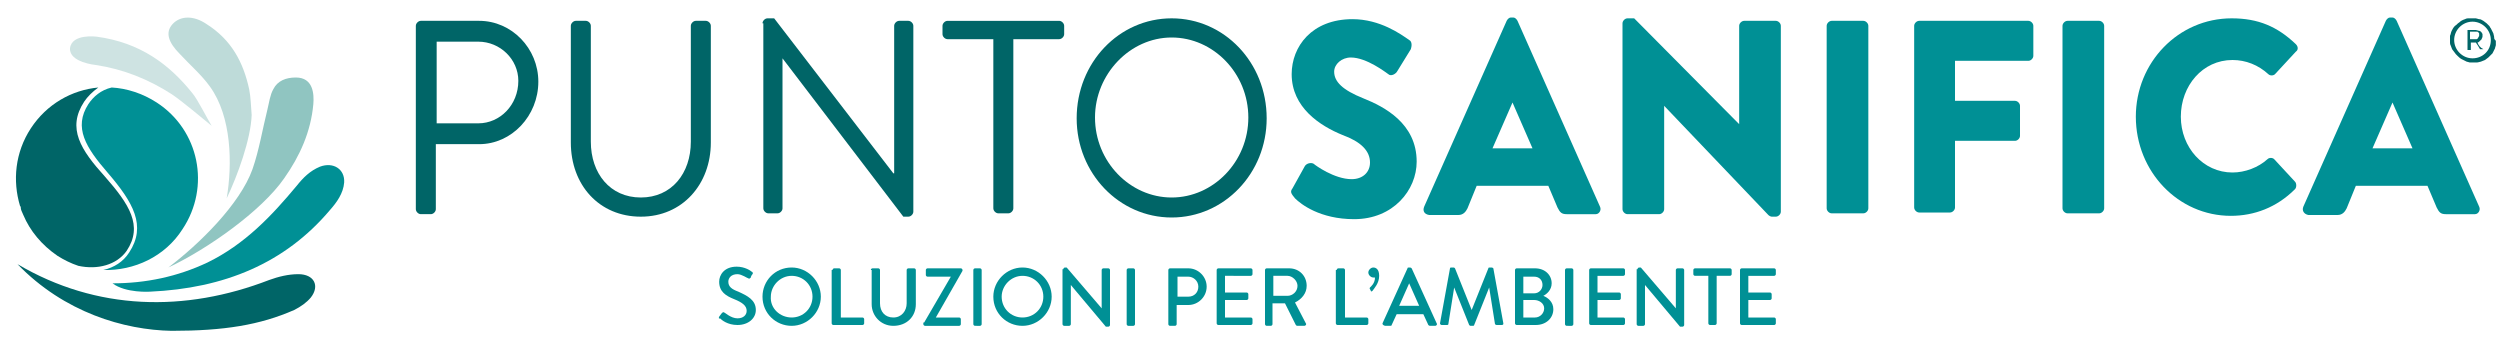 <?xml version="1.0" encoding="utf-8"?>
<!-- Generator: Adobe Illustrator 24.1.1, SVG Export Plug-In . SVG Version: 6.00 Build 0)  -->
<svg version="1.1" id="Layer_1" xmlns="http://www.w3.org/2000/svg" xmlns:xlink="http://www.w3.org/1999/xlink" x="0px" y="0px"
	 viewBox="0 0 300 42" style="enable-background:new 0 0 300 42;" xml:space="preserve">
<style type="text/css">
	.st0{fill:#006567;}
	.st1{fill:#009095;}
	.st2{fill-rule:evenodd;clip-rule:evenodd;fill:#006567;}
	.st3{fill-rule:evenodd;clip-rule:evenodd;fill:#009095;}
	.st4{fill-rule:evenodd;clip-rule:evenodd;fill:#90C5C1;}
	.st5{fill-rule:evenodd;clip-rule:evenodd;fill:#BEDBD9;}
	.st6{fill-rule:evenodd;clip-rule:evenodd;fill:#CEE3E2;}
</style>
<g>
	<g>
		<g>
			<g>
				<path class="st0" d="M49.9,3.1c0-0.3,0.3-0.6,0.6-0.6h7c3.9,0,7.1,3.3,7.1,7.3c0,4.1-3.2,7.5-7.1,7.5h-5.2v7.8
					c0,0.3-0.3,0.6-0.6,0.6h-1.2c-0.3,0-0.6-0.3-0.6-0.6V3.1z M57.4,14.8c2.6,0,4.8-2.2,4.8-5.1C62.2,7.1,60,5,57.4,5h-5v9.8H57.4z"
					/>
				<path class="st0" d="M68.5,3.1c0-0.3,0.3-0.6,0.6-0.6h1.2c0.3,0,0.6,0.3,0.6,0.6V17c0,3.8,2.3,6.7,6,6.7c3.7,0,6-2.9,6-6.7V3.1
					c0-0.3,0.3-0.6,0.6-0.6h1.2c0.3,0,0.6,0.3,0.6,0.6v14c0,5-3.4,8.9-8.4,8.9c-5,0-8.4-3.8-8.4-8.9V3.1z"/>
				<path class="st0" d="M91.5,2.8c0-0.3,0.3-0.6,0.6-0.6h0.8l14.3,18.6c0,0,0,0,0.1,0V3.1c0-0.3,0.3-0.6,0.6-0.6h1.1
					c0.3,0,0.6,0.3,0.6,0.6v22.3c0,0.3-0.3,0.6-0.6,0.6h-0.6l-14.5-19h0v18c0,0.3-0.3,0.6-0.6,0.6h-1.1c-0.3,0-0.6-0.3-0.6-0.6V2.8z
					"/>
				<path class="st0" d="M119.2,4.7h-5.5c-0.3,0-0.6-0.3-0.6-0.6v-1c0-0.3,0.3-0.6,0.6-0.6h13.4c0.3,0,0.6,0.3,0.6,0.6v1
					c0,0.3-0.3,0.6-0.6,0.6h-5.5v20.3c0,0.3-0.3,0.6-0.6,0.6h-1.2c-0.3,0-0.6-0.3-0.6-0.6V4.7z"/>
				<path class="st0" d="M140.6,2.2c6.3,0,11.4,5.3,11.4,12c0,6.6-5.1,11.9-11.4,11.9c-6.3,0-11.4-5.3-11.4-11.9
					C129.2,7.5,134.3,2.2,140.6,2.2z M140.6,23.7c5,0,9.2-4.3,9.2-9.6c0-5.3-4.2-9.6-9.2-9.6c-5,0-9.2,4.4-9.2,9.6
					C131.4,19.4,135.6,23.7,140.6,23.7z"/>
				<path class="st1" d="M155.1,22.6l1.5-2.7c0.3-0.4,0.9-0.4,1.1-0.2c0.1,0.1,2.4,1.8,4.5,1.8c1.3,0,2.2-0.8,2.2-2
					c0-1.4-1.1-2.5-3.3-3.3c-2.7-1.1-6.1-3.3-6.1-7.3c0-3.3,2.4-6.6,7.3-6.6c3.3,0,5.8,1.8,6.8,2.5c0.4,0.2,0.3,0.8,0.2,1.1
					l-1.6,2.6c-0.2,0.4-0.8,0.7-1.1,0.4c-0.3-0.2-2.6-2-4.5-2c-1.1,0-2,0.8-2,1.7c0,1.2,1,2.2,3.5,3.2c2.5,1,6.4,3,6.4,7.6
					c0,3.4-2.8,6.9-7.5,6.9c-4.1,0-6.4-1.8-7.1-2.5C154.9,23.2,154.8,23,155.1,22.6z"/>
				<path class="st1" d="M170.9,24.8l9.9-22.3c0.1-0.2,0.3-0.4,0.5-0.4h0.3c0.2,0,0.4,0.2,0.5,0.4l9.9,22.3c0.2,0.4-0.1,0.9-0.5,0.9
					H188c-0.6,0-0.8-0.2-1.1-0.8l-1.1-2.6h-8.6l-1.1,2.7c-0.2,0.4-0.5,0.8-1.1,0.8h-3.5C170.9,25.7,170.7,25.3,170.9,24.8z
					 M183.9,17.8l-2.4-5.5h0l-2.4,5.5H183.9z"/>
				<path class="st1" d="M194.7,2.8c0-0.3,0.3-0.6,0.6-0.6h0.8l12.6,12.7h0V3.1c0-0.3,0.3-0.6,0.6-0.6h3.8c0.3,0,0.6,0.3,0.6,0.6
					v22.3c0,0.3-0.3,0.6-0.6,0.6h-0.5c-0.1,0-0.3-0.1-0.4-0.2l-12.5-13.1h0v12.4c0,0.3-0.3,0.6-0.6,0.6h-3.8c-0.3,0-0.6-0.3-0.6-0.6
					L194.7,2.8z"/>
				<path class="st1" d="M219.2,3.1c0-0.3,0.3-0.6,0.6-0.6h3.8c0.3,0,0.6,0.3,0.6,0.6v21.9c0,0.3-0.3,0.6-0.6,0.6h-3.8
					c-0.3,0-0.6-0.3-0.6-0.6V3.1z"/>
				<path class="st1" d="M229.7,3.1c0-0.3,0.3-0.6,0.6-0.6h13.1c0.3,0,0.6,0.3,0.6,0.6v3.6c0,0.3-0.3,0.6-0.6,0.6h-8.8v4.8h7.2
					c0.3,0,0.6,0.3,0.6,0.6v3.6c0,0.3-0.3,0.6-0.6,0.6h-7.2v8c0,0.3-0.3,0.6-0.6,0.6h-3.7c-0.3,0-0.6-0.3-0.6-0.6V3.1z"/>
				<path class="st1" d="M247.5,3.1c0-0.3,0.3-0.6,0.6-0.6h3.8c0.3,0,0.6,0.3,0.6,0.6v21.9c0,0.3-0.3,0.6-0.6,0.6h-3.8
					c-0.3,0-0.6-0.3-0.6-0.6V3.1z"/>
				<path class="st1" d="M267.8,2.2c3.2,0,5.5,1,7.7,3.1c0.3,0.3,0.3,0.7,0,0.9L273,8.9c-0.2,0.2-0.6,0.2-0.8,0
					c-1.2-1.1-2.7-1.7-4.3-1.7c-3.6,0-6.2,3.1-6.2,6.8c0,3.7,2.7,6.7,6.2,6.7c1.5,0,3.1-0.6,4.2-1.6c0.2-0.2,0.6-0.2,0.8,0l2.5,2.7
					c0.2,0.2,0.2,0.7,0,0.9c-2.2,2.2-4.9,3.2-7.7,3.2c-6.3,0-11.4-5.3-11.4-11.9C256.3,7.5,261.4,2.2,267.8,2.2z"/>
				<path class="st1" d="M276.4,24.8l9.9-22.3c0.1-0.2,0.3-0.4,0.5-0.4h0.3c0.2,0,0.4,0.2,0.5,0.4l9.9,22.3c0.2,0.4-0.1,0.9-0.5,0.9
					h-3.5c-0.6,0-0.8-0.2-1.1-0.8l-1.1-2.6h-8.6l-1.1,2.7c-0.2,0.4-0.5,0.8-1.1,0.8H277C276.5,25.7,276.2,25.3,276.4,24.8z
					 M289.5,17.8l-2.4-5.5h0l-2.4,5.5H289.5z"/>
			</g>
		</g>
	</g>
	<g>
		<g>
			<g>
				<g>
					<path class="st2" d="M2.1,31.7c9.5,5.6,20.1,5.8,30.2,1.9c1.1-0.4,2.3-0.7,3.5-0.7c1.9,0,2.6,1.4,1.5,2.8
						c-0.5,0.6-1.2,1.1-2,1.5c-4.1,1.8-8.4,2.5-14.7,2.5C14.9,39.6,7.7,37.5,2.1,31.7z"/>
					<path class="st3" d="M13.5,34c4,0,7.8-0.8,11.4-2.5c4.5-2.2,7.7-5.6,10.7-9.2c0.8-1,1.6-1.8,2.8-2.3c1.6-0.6,3,0.3,2.9,1.9
						c-0.1,1.3-0.9,2.4-1.7,3.3C34.2,31.6,26.9,34.6,18,35C18,35,15.1,35.2,13.5,34z"/>
					<path class="st4" d="M20.2,32.1c3.7-2.8,8.6-7.6,10.1-11.8c0.8-2.3,1.2-4.8,1.8-7.2c0.2-0.8,0.3-1.7,0.7-2.4
						c0.5-1,1.5-1.4,2.7-1.4c2.1,0,2.2,2,2.1,3.2c-0.3,3.3-1.6,6.2-3.5,8.9C31.4,25.3,24.9,29.9,20.2,32.1z"/>
					<path class="st5" d="M27.2,23.8c0.7-4.1,0.6-9.8-2-13.4c-1-1.4-2.4-2.6-3.6-3.9c-1.4-1.4-1.8-2.6-0.9-3.6c0.9-1,2.5-1.1,4.1,0
						c3,1.9,4.4,4.6,5.1,7.8c0.2,1,0.2,2,0.3,3.1C30.1,16.7,28.5,21.1,27.2,23.8z"/>
					<path class="st6" d="M11.5,7.8c3.3,0.5,6.3,1.7,9.1,3.5c1.2,0.8,3.7,2.9,4.8,3.8c-0.5-0.8-1.7-3.2-2.3-3.9
						c-2.8-3.5-6.3-6.1-11.5-6.8c0,0-3-0.4-3.2,1.4C8.3,7.5,11.5,7.8,11.5,7.8z"/>
					<path class="st4" d="M8.5,6.4"/>
				</g>
			</g>
		</g>
		<g>
			<path class="st3" d="M18.8,12.3c-1.7-1.1-3.6-1.7-5.4-1.8c-1.3,0.3-2.2,1.1-2.8,2c-1.8,2.8-0.3,5.2,2.3,8.2
				c3.1,3.6,4.7,6.4,2.6,9.6c-0.7,1.1-1.8,1.8-3.1,2.1c3.7,0.1,7.4-1.6,9.5-4.9C25.3,22.4,23.9,15.6,18.8,12.3z"/>
			<path class="st2" d="M2.5,25c0,0.1,0.1,0.4,0.3,0.8c0.8,1.9,2.2,3.6,4.1,4.9c0.8,0.5,1.6,0.9,2.5,1.2c2.3,0.5,4.6-0.1,5.8-1.8
				c2-3,0.3-5.6-2.6-8.9C9.7,18,8,15.4,10.1,12.2c0.4-0.6,1-1.2,1.7-1.7c-3.2,0.3-6.2,2-8.1,4.9c-1.9,2.9-2.2,6.3-1.3,9.3
				C2.5,24.8,2.5,24.9,2.5,25z"/>
		</g>
	</g>
</g>
<g>
	<path class="st2" d="M299.3,4.5c0-0.2-0.1-0.4-0.1-0.5c-0.1-0.2-0.2-0.4-0.3-0.6c-0.1-0.1-0.1-0.2-0.2-0.3
		c-0.1-0.1-0.2-0.2-0.3-0.3c-0.1-0.1-0.3-0.2-0.4-0.3c-0.2-0.1-0.3-0.2-0.5-0.2c-0.1,0-0.3-0.1-0.4-0.1c-0.1,0-0.2,0-0.3,0
		c0,0,0,0,0,0c-0.1,0-0.1,0-0.2,0c0,0-0.1,0-0.1,0c-0.1,0-0.2,0-0.3,0c-0.1,0-0.2,0-0.4,0.1c-0.3,0.1-0.5,0.2-0.7,0.4
		c-0.2,0.1-0.3,0.3-0.5,0.4c-0.2,0.2-0.3,0.4-0.4,0.6c-0.1,0.2-0.1,0.4-0.2,0.6c0,0.1,0,0.2,0,0.3c0,0,0,0.1,0,0.1c0,0,0,0,0,0
		c0,0.1,0,0.1,0,0.2c0,0,0,0,0,0c0,0.1,0,0.1,0,0.2c0,0.1,0,0.2,0.1,0.4c0.1,0.2,0.1,0.4,0.3,0.6c0.1,0.1,0.2,0.3,0.3,0.4
		c0.1,0.1,0.1,0.1,0.2,0.2c0.1,0.1,0.3,0.3,0.5,0.4c0.2,0.1,0.4,0.2,0.6,0.3c0.1,0,0.3,0.1,0.4,0.1c0.2,0,0.3,0,0.5,0
		c0.1,0,0.2,0,0.3,0c0.2,0,0.4-0.1,0.5-0.1c0.2-0.1,0.3-0.1,0.5-0.2c0.1-0.1,0.3-0.2,0.4-0.3c0.2-0.2,0.3-0.3,0.5-0.5
		c0.1-0.2,0.2-0.4,0.3-0.6c0-0.1,0.1-0.3,0.1-0.4c0-0.1,0-0.2,0-0.2c0-0.1,0-0.2,0-0.3C299.3,4.7,299.3,4.6,299.3,4.5z M296.7,7
		c-1.2,0-2.2-1-2.2-2.2c0-1.2,1-2.2,2.2-2.2c1.2,0,2.2,1,2.2,2.2C298.9,6.1,297.9,7,296.7,7z"/>
	<path class="st2" d="M297.3,5.1c0.1,0,0.2-0.1,0.3-0.2c0.1-0.1,0.1-0.1,0.2-0.2c0-0.1,0.1-0.2,0.1-0.3c0-0.1,0-0.1,0-0.2
		c0-0.1,0-0.1,0-0.1c0-0.1-0.1-0.1-0.1-0.2c0,0-0.1-0.1-0.1-0.1c-0.1-0.1-0.2-0.1-0.2-0.1c-0.1,0-0.3-0.1-0.4-0.1c-0.3,0-0.7,0-1,0
		c0,0,0,0,0,0c0,0.8,0,1.6,0,2.4c0.1,0,0.3,0,0.4,0c0-0.3,0-0.6,0-0.9c0,0,0,0,0,0c0.2,0,0.3,0,0.5,0c0,0,0.1,0,0.1,0
		c0.2,0.3,0.4,0.6,0.5,0.8c0,0,0,0,0,0c0.1,0,0.2,0,0.4,0c0,0,0,0,0,0C297.6,5.7,297.4,5.4,297.3,5.1C297.2,5.1,297.2,5.1,297.3,5.1
		C297.2,5.1,297.3,5.1,297.3,5.1z M297.2,4.7c0,0-0.1,0-0.1,0c0,0-0.1,0-0.1,0c-0.2,0-0.4,0-0.6,0c0,0,0,0,0,0c0-0.3,0-0.6,0-0.9
		c0,0,0,0,0,0c0.2,0,0.4,0,0.6,0c0,0,0.1,0,0.1,0c0,0,0,0,0.1,0c0,0,0.1,0,0.1,0c0,0,0.1,0.1,0.1,0.1c0.1,0,0.1,0.1,0.1,0.2
		c0,0.1,0,0.2,0,0.2c0,0.1-0.1,0.1-0.1,0.2C297.3,4.7,297.2,4.7,297.2,4.7z"/>
</g>
<g>
	<path class="st1" d="M86.3,38c0.1-0.1,0.2-0.3,0.3-0.4c0.1-0.1,0.2-0.2,0.3-0.1c0.1,0,0.8,0.7,1.6,0.7c0.7,0,1.1-0.4,1.1-0.9
		c0-0.6-0.5-1-1.5-1.4c-1-0.4-1.8-0.9-1.8-2.1c0-0.8,0.6-1.8,2.1-1.8c1,0,1.7,0.5,1.8,0.6c0.1,0,0.2,0.2,0.1,0.3
		c-0.1,0.1-0.2,0.3-0.2,0.4c-0.1,0.1-0.2,0.2-0.3,0.1c-0.1,0-0.8-0.5-1.3-0.5c-0.8,0-1.1,0.5-1.1,0.9c0,0.6,0.4,0.9,1.2,1.2
		c1.1,0.5,2.1,1,2.1,2.2c0,1-0.9,1.8-2.2,1.8c-1.2,0-1.9-0.6-2.1-0.8C86.3,38.3,86.2,38.2,86.3,38z"/>
	<path class="st1" d="M95,32.1c1.9,0,3.5,1.6,3.5,3.5c0,1.9-1.6,3.5-3.5,3.5c-1.9,0-3.5-1.5-3.5-3.5C91.5,33.7,93,32.1,95,32.1z
		 M95,38.1c1.4,0,2.5-1.1,2.5-2.5c0-1.4-1.1-2.5-2.5-2.5c-1.4,0-2.5,1.2-2.5,2.5C92.4,37,93.6,38.1,95,38.1z"/>
	<path class="st1" d="M99.9,32.4c0-0.1,0.1-0.2,0.2-0.2h0.6c0.1,0,0.2,0.1,0.2,0.2v5.7h2.6c0.1,0,0.2,0.1,0.2,0.2v0.5
		c0,0.1-0.1,0.2-0.2,0.2H100c-0.1,0-0.2-0.1-0.2-0.2V32.4z"/>
	<path class="st1" d="M104.5,32.4c0-0.1,0.1-0.2,0.2-0.2h0.7c0.1,0,0.2,0.1,0.2,0.2v4c0,1,0.6,1.7,1.6,1.7c1,0,1.6-0.8,1.6-1.7v-4
		c0-0.1,0.1-0.2,0.2-0.2h0.7c0.1,0,0.2,0.1,0.2,0.2v4.1c0,1.5-1.1,2.6-2.7,2.6c-1.5,0-2.6-1.2-2.6-2.6V32.4z"/>
	<path class="st1" d="M110.9,38.7l3.2-5.5v0h-2.8c-0.1,0-0.2-0.1-0.2-0.2v-0.6c0-0.1,0.1-0.2,0.2-0.2h4c0.1,0,0.2,0.1,0.2,0.2v0.1
		l-3.2,5.6v0h2.8c0.1,0,0.2,0.1,0.2,0.2v0.6c0,0.1-0.1,0.2-0.2,0.2h-4.1c-0.1,0-0.2-0.1-0.2-0.2V38.7z"/>
	<path class="st1" d="M116.8,32.4c0-0.1,0.1-0.2,0.2-0.2h0.6c0.1,0,0.2,0.1,0.2,0.2v6.5c0,0.1-0.1,0.2-0.2,0.2H117
		c-0.1,0-0.2-0.1-0.2-0.2V32.4z"/>
	<path class="st1" d="M122.7,32.1c1.9,0,3.5,1.6,3.5,3.5c0,1.9-1.6,3.5-3.5,3.5s-3.5-1.5-3.5-3.5C119.2,33.7,120.8,32.1,122.7,32.1z
		 M122.7,38.1c1.4,0,2.5-1.1,2.5-2.5c0-1.4-1.1-2.5-2.5-2.5c-1.4,0-2.5,1.2-2.5,2.5C120.2,37,121.3,38.1,122.7,38.1z"/>
	<path class="st1" d="M127.6,32.3c0-0.1,0.1-0.2,0.2-0.2h0.2l4.2,4.9h0v-4.6c0-0.1,0.1-0.2,0.2-0.2h0.6c0.1,0,0.2,0.1,0.2,0.2v6.6
		c0,0.1-0.1,0.2-0.2,0.2h-0.3l-4.2-5h0v4.7c0,0.1-0.1,0.2-0.2,0.2h-0.6c-0.1,0-0.2-0.1-0.2-0.2V32.3z"/>
	<path class="st1" d="M135.2,32.4c0-0.1,0.1-0.2,0.2-0.2h0.6c0.1,0,0.2,0.1,0.2,0.2v6.5c0,0.1-0.1,0.2-0.2,0.2h-0.6
		c-0.1,0-0.2-0.1-0.2-0.2V32.4z"/>
	<path class="st1" d="M140.2,32.4c0-0.1,0.1-0.2,0.2-0.2h2.2c1.2,0,2.2,1,2.2,2.2c0,1.2-1,2.2-2.2,2.2h-1.4v2.3
		c0,0.1-0.1,0.2-0.2,0.2h-0.6c-0.1,0-0.2-0.1-0.2-0.2V32.4z M142.6,35.6c0.7,0,1.2-0.5,1.2-1.2c0-0.7-0.6-1.2-1.2-1.2h-1.3v2.4
		H142.6z"/>
	<path class="st1" d="M146,32.4c0-0.1,0.1-0.2,0.2-0.2h3.9c0.1,0,0.2,0.1,0.2,0.2v0.5c0,0.1-0.1,0.2-0.2,0.2H147v2h2.6
		c0.1,0,0.2,0.1,0.2,0.2v0.5c0,0.1-0.1,0.2-0.2,0.2H147v2.1h3.1c0.1,0,0.2,0.1,0.2,0.2v0.5c0,0.1-0.1,0.2-0.2,0.2h-3.9
		c-0.1,0-0.2-0.1-0.2-0.2V32.4z"/>
	<path class="st1" d="M151.8,32.4c0-0.1,0.1-0.2,0.2-0.2h2.7c1.2,0,2.1,0.9,2.1,2.1c0,0.9-0.6,1.6-1.4,2l1.3,2.5
		c0.1,0.1,0,0.3-0.2,0.3h-0.8c-0.1,0-0.1,0-0.2-0.1l-1.3-2.6h-1.5v2.5c0,0.1-0.1,0.2-0.2,0.2H152c-0.1,0-0.2-0.1-0.2-0.2V32.4z
		 M154.5,35.5c0.6,0,1.2-0.5,1.2-1.2c0-0.6-0.6-1.2-1.2-1.2h-1.7v2.4H154.5z"/>
	<path class="st1" d="M160.4,32.4c0-0.1,0.1-0.2,0.2-0.2h0.6c0.1,0,0.2,0.1,0.2,0.2v5.7h2.6c0.1,0,0.2,0.1,0.2,0.2v0.5
		c0,0.1-0.1,0.2-0.2,0.2h-3.5c-0.1,0-0.2-0.1-0.2-0.2V32.4z"/>
	<path class="st1" d="M164.4,34.7c-0.1-0.1,0-0.2,0-0.2c0.1-0.1,0.6-0.5,0.6-1.2c0,0-0.1,0-0.2,0c-0.3,0-0.6-0.3-0.6-0.6
		c0-0.3,0.3-0.6,0.6-0.6c0.3,0,0.7,0.2,0.7,1c0,0.9-0.6,1.5-0.8,1.8c-0.1,0.1-0.2,0.1-0.2,0L164.4,34.7z"/>
	<path class="st1" d="M165.9,38.8l3-6.6c0-0.1,0.1-0.1,0.2-0.1h0.1c0,0,0.1,0,0.2,0.1l3,6.6c0.1,0.1,0,0.3-0.2,0.3h-0.6
		c-0.1,0-0.2-0.1-0.2-0.1l-0.6-1.3h-3.2c-0.2,0.4-0.4,0.9-0.6,1.3c0,0.1-0.1,0.1-0.2,0.1h-0.6C165.9,39,165.9,38.9,165.9,38.8z
		 M170.3,36.7l-1.2-2.7h0l-1.2,2.7H170.3z"/>
	<path class="st1" d="M174,32.2c0-0.1,0.1-0.1,0.2-0.1h0.2c0.1,0,0.1,0,0.2,0.1l2,5h0l2-5c0-0.1,0.1-0.1,0.2-0.1h0.2
		c0.1,0,0.2,0.1,0.2,0.1l1.2,6.6c0,0.1,0,0.2-0.2,0.2h-0.6c-0.1,0-0.2-0.1-0.2-0.1l-0.7-4.4c0,0,0,0,0,0l-1.8,4.5
		c0,0.1-0.1,0.1-0.2,0.1h-0.2c-0.1,0-0.1,0-0.2-0.1l-1.8-4.5c0,0,0,0,0,0l-0.7,4.4c0,0.1-0.1,0.1-0.2,0.1H173
		c-0.1,0-0.2-0.1-0.2-0.2L174,32.2z"/>
	<path class="st1" d="M181.8,32.4c0-0.1,0.1-0.2,0.2-0.2h2.2c1.2,0,2,0.8,2,1.8c0,0.8-0.6,1.3-1,1.5c0.5,0.2,1.2,0.7,1.2,1.6
		c0,1.1-0.9,1.9-2.1,1.9h-2.3c-0.1,0-0.2-0.1-0.2-0.2V32.4z M184.2,38.1c0.6,0,1.1-0.5,1.1-1.1c0-0.6-0.6-1-1.2-1h-1.3v2.1H184.2z
		 M184.1,35.2c0.6,0,1-0.5,1-1c0-0.6-0.4-1-1-1h-1.3v2H184.1z"/>
	<path class="st1" d="M187.8,32.4c0-0.1,0.1-0.2,0.2-0.2h0.6c0.1,0,0.2,0.1,0.2,0.2v6.5c0,0.1-0.1,0.2-0.2,0.2H188
		c-0.1,0-0.2-0.1-0.2-0.2V32.4z"/>
	<path class="st1" d="M190.7,32.4c0-0.1,0.1-0.2,0.2-0.2h3.9c0.1,0,0.2,0.1,0.2,0.2v0.5c0,0.1-0.1,0.2-0.2,0.2h-3.1v2h2.6
		c0.1,0,0.2,0.1,0.2,0.2v0.5c0,0.1-0.1,0.2-0.2,0.2h-2.6v2.1h3.1c0.1,0,0.2,0.1,0.2,0.2v0.5c0,0.1-0.1,0.2-0.2,0.2h-3.9
		c-0.1,0-0.2-0.1-0.2-0.2V32.4z"/>
	<path class="st1" d="M196.5,32.3c0-0.1,0.1-0.2,0.2-0.2h0.2l4.2,4.9h0v-4.6c0-0.1,0.1-0.2,0.2-0.2h0.6c0.1,0,0.2,0.1,0.2,0.2v6.6
		c0,0.1-0.1,0.2-0.2,0.2h-0.3l-4.2-5h0v4.7c0,0.1-0.1,0.2-0.2,0.2h-0.6c-0.1,0-0.2-0.1-0.2-0.2V32.3z"/>
	<path class="st1" d="M205,33.1h-1.6c-0.1,0-0.2-0.1-0.2-0.2v-0.5c0-0.1,0.1-0.2,0.2-0.2h4.2c0.1,0,0.2,0.1,0.2,0.2v0.5
		c0,0.1-0.1,0.2-0.2,0.2H206v5.7c0,0.1-0.1,0.2-0.2,0.2h-0.6c-0.1,0-0.2-0.1-0.2-0.2V33.1z"/>
	<path class="st1" d="M208.8,32.4c0-0.1,0.1-0.2,0.2-0.2h3.9c0.1,0,0.2,0.1,0.2,0.2v0.5c0,0.1-0.1,0.2-0.2,0.2h-3.1v2h2.6
		c0.1,0,0.2,0.1,0.2,0.2v0.5c0,0.1-0.1,0.2-0.2,0.2h-2.6v2.1h3.1c0.1,0,0.2,0.1,0.2,0.2v0.5c0,0.1-0.1,0.2-0.2,0.2H209
		c-0.1,0-0.2-0.1-0.2-0.2V32.4z"/>
</g>
</svg>
